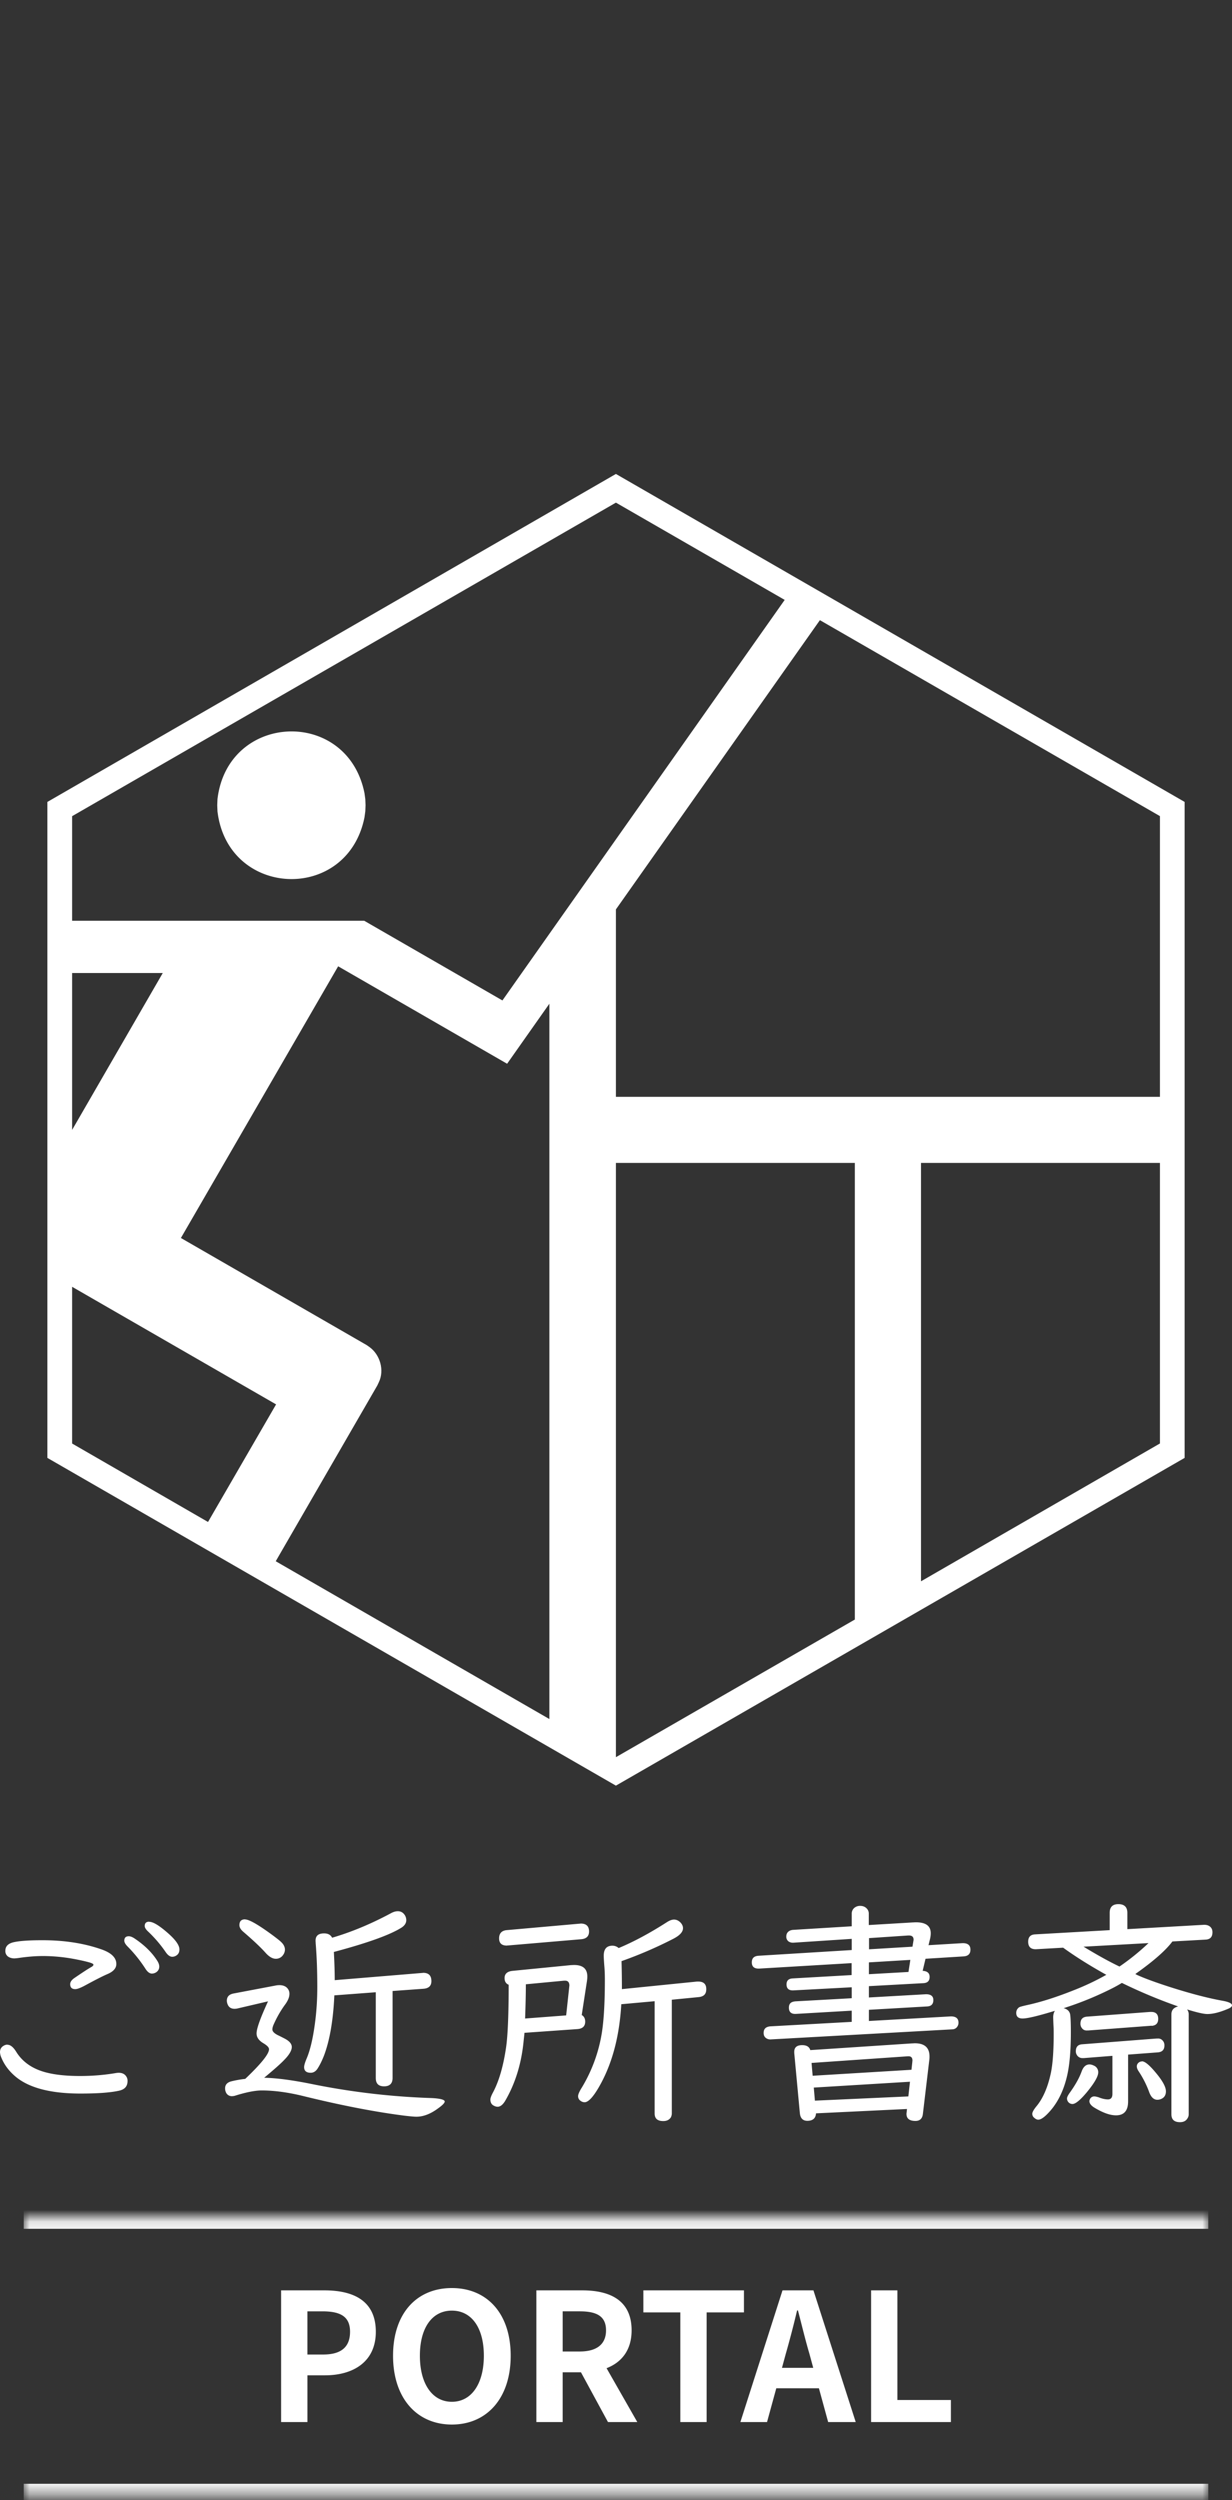 <svg width="104" height="211" fill="none" xmlns="http://www.w3.org/2000/svg"><rect width="100%" height="100%" fill="#333333" stroke="none"/><path d="M51.992 40 4 67.681v55.363l47.992 27.661L100 123.044V67.681L51.992 40ZM6.088 82.12h7.653L6.088 95.363V82.121Zm0 26.484 17.218 9.924-5.746 9.924-11.472-6.621v-13.227Zm40.299 36.487L23.3 131.78l-.02-.021 8.572-14.83.125-.266c.492-1.012.11-2.335-.798-2.982l-.23-.16-15.678-9.037 13.274-22.93 14.263 8.225 3.568-5.067v60.374l.01.005Zm-3.975-60.655L30.744 77.71H6.088v-8.826l45.905-26.463 14.247 8.21-23.828 33.805Zm29.75 52.25-20.17 11.618V98.149h20.17v38.537Zm25.755-14.86-20.17 11.633v-35.31h20.17v23.677Zm0-29.255H51.992V76.753l17.22-24.413 28.705 16.54v23.69Z" fill="#fff"/><path d="M30.768 66.94c-1.45-7.233-11.547-6.812-12.41.51l-.02.512.02.51c.863 7.324 10.96 7.745 12.41.512l.07-.511.02-.511-.02-.511-.07-.512ZM.64 172.575c.242 0 .484.199.726.588.525.851 1.344 1.428 2.468 1.733.777.21 1.754.315 2.92.315.977 0 1.964-.073 2.983-.242a1.92 1.92 0 0 1 .273-.031c.326 0 .546.116.683.368a.645.645 0 0 1 .074.325c0 .452-.242.715-.715.82-.766.168-1.848.241-3.266.241-2.521 0-4.35-.483-5.484-1.439-.546-.462-.934-.987-1.176-1.565a1.366 1.366 0 0 1-.126-.483c0-.252.105-.431.305-.546a.616.616 0 0 1 .325-.095l.01.011Zm2.942-8.824c1.828 0 3.477.252 4.937.757.872.294 1.302.714 1.302 1.249 0 .347-.241.631-.725.841-.462.199-1.113.536-1.964.998-.357.189-.62.283-.777.283-.284 0-.43-.136-.43-.42 0-.178.115-.346.335-.504.694-.473 1.156-.777 1.418-.924.137-.074.21-.147.21-.21 0-.064-.094-.116-.283-.179-.315-.095-.777-.2-1.387-.315a14.595 14.595 0 0 0-2.573-.242c-.63 0-1.303.053-2.027.158-.21.031-.347.042-.42.042a.982.982 0 0 1-.42-.095.568.568 0 0 1-.326-.546c0-.357.21-.588.62-.704.483-.126 1.312-.189 2.51-.189Zm7.28-.336c.157 0 .335.074.545.221.82.556 1.44 1.176 1.86 1.838.115.178.178.347.178.504a.556.556 0 0 1-.21.441.657.657 0 0 1-.42.147c-.179 0-.368-.136-.546-.42a11.578 11.578 0 0 0-1.492-1.859c-.189-.189-.284-.357-.284-.494 0-.252.127-.378.379-.378h-.01Zm1.743-1.218c.325 0 .861.325 1.607.987.63.557.935 1.008.935 1.345 0 .21-.074.378-.22.483a.63.63 0 0 1-.39.136c-.178 0-.367-.126-.546-.388a10.71 10.71 0 0 0-1.491-1.744c-.19-.179-.284-.336-.284-.462 0-.242.126-.368.378-.368l.01.011Zm9.685 13.161c1.05.021 2.415.2 4.107.546a60.54 60.54 0 0 0 9.978 1.166c.778.032 1.166.137 1.166.294 0 .116-.178.305-.546.568-.63.472-1.25.714-1.838.714-.2 0-.557-.032-1.072-.095-2.457-.315-5.273-.861-8.445-1.638-1.313-.326-2.5-.483-3.55-.483-.525 0-1.25.136-2.174.42a1.04 1.04 0 0 1-.326.063.532.532 0 0 1-.515-.315.795.795 0 0 1-.073-.347c0-.294.168-.494.514-.588a9.303 9.303 0 0 1 1.187-.21c1.334-1.271 2.007-2.101 2.007-2.5 0-.158-.168-.326-.505-.525-.357-.221-.546-.484-.546-.809 0-.42.326-1.313.967-2.71l-2.521.588a1.19 1.19 0 0 1-.305.042c-.263 0-.452-.105-.557-.315a.865.865 0 0 1-.094-.357c0-.347.189-.547.567-.62l3.55-.672c.105-.021.21-.032.326-.032.284 0 .504.084.651.242a.69.69 0 0 1 .19.493c0 .284-.137.61-.42.977a9.074 9.074 0 0 0-.883 1.544c-.095.2-.137.358-.137.484 0 .168.158.325.462.483.095.042.284.136.568.283.41.21.609.452.609.715 0 .283-.21.651-.62 1.071-.326.347-.903.851-1.712 1.523h-.01Zm-1.597-13.361c.346 0 1.145.462 2.395 1.387.304.231.525.399.651.525.21.199.315.42.315.641a.784.784 0 0 1-.168.462.716.716 0 0 1-.61.304c-.272 0-.556-.168-.85-.493-.43-.484-1.071-1.082-1.89-1.786-.221-.189-.326-.378-.326-.557 0-.325.157-.493.483-.493v.01Zm7.49 2.731c.041.798.073 1.597.073 2.395l7.373-.609c.053 0 .085-.011.095-.011.462 0 .693.231.693.704 0 .389-.22.609-.672.641l-2.605.189v7.342c0 .462-.242.704-.714.704-.473 0-.704-.231-.704-.704v-7.237l-3.498.263c-.094 2.069-.378 3.749-.861 5.052-.179.462-.368.84-.567 1.145-.147.22-.337.336-.567.336-.368 0-.557-.158-.557-.483 0-.137.073-.389.22-.735.284-.673.515-1.629.683-2.868.137-.987.21-2.048.21-3.151 0-1.303-.042-2.542-.136-3.687 0-.084-.01-.158-.01-.221 0-.42.24-.619.724-.619.315 0 .546.115.672.367 1.65-.483 3.309-1.176 4.99-2.08.2-.105.378-.157.556-.157.252 0 .441.105.588.325a.796.796 0 0 1 .127.431c0 .242-.137.452-.39.62-.976.62-2.877 1.302-5.713 2.059l-.01-.011Zm16.091 6.838c-.01.126-.031.326-.063.599-.178 1.975-.714 3.687-1.575 5.157-.2.326-.41.484-.63.484a.675.675 0 0 1-.326-.095c-.19-.094-.284-.273-.284-.515 0-.126.074-.325.22-.598.505-.946.883-2.238 1.114-3.866.137-.987.21-2.731.21-5.22-.23-.095-.346-.284-.346-.568 0-.357.23-.567.693-.609l4.905-.483c.074 0 .168-.01.273-.01.746 0 1.114.325 1.114.976 0 .116-.01.242-.032.389l-.44 2.857c.199.116.293.305.293.557 0 .388-.22.599-.661.63l-4.475.315h.01Zm4.79-7.899-6.166.525c-.063 0-.105.011-.115.011-.43 0-.651-.2-.651-.609 0-.41.21-.652.63-.694l6.166-.546c.063 0 .094-.01.094-.01.462 0 .704.22.704.672 0 .389-.22.609-.651.651h-.01Zm-4.727 6.691 3.456-.262.273-2.532c-.01-.273-.136-.399-.357-.399h-.094l-3.225.305c0 .766-.021 1.733-.063 2.899l.01-.011Zm8.11-1.208c-.148 2.574-.704 4.769-1.67 6.597-.589 1.113-1.072 1.68-1.43 1.68a.587.587 0 0 1-.346-.126.457.457 0 0 1-.2-.399c0-.136.106-.388.326-.735a12.87 12.87 0 0 0 1.691-4.685c.158-1.04.242-2.5.242-4.39 0-.358-.01-.694-.032-1.009-.042-.504-.063-.84-.063-1.019 0-.567.242-.851.736-.851.189 0 .367.063.525.2 1.281-.536 2.647-1.271 4.086-2.195.22-.137.41-.21.588-.21.2 0 .378.084.546.252.137.147.21.304.21.472 0 .326-.283.631-.871.925a35.044 35.044 0 0 1-4.318 1.859 89.63 89.63 0 0 1 .032 2.363l6.344-.64h.095c.451 0 .683.21.683.64 0 .431-.22.631-.652.673l-2.258.22v9.601c0 .115-.032.22-.073.315-.137.22-.347.326-.652.326-.483 0-.724-.211-.724-.641v-9.475l-2.795.252h-.02Zm20.903-.567 4.82-.273c.42 0 .62.168.62.494 0 .325-.168.514-.504.535l-4.937.284v.945l6.922-.388c.431 0 .641.178.641.535a.578.578 0 0 1-.147.389.503.503 0 0 1-.368.168l-15.346.851a.622.622 0 0 1-.283-.053c-.2-.094-.305-.252-.305-.493 0-.347.19-.525.567-.557l6.87-.378v-.946l-4.727.274h-.052c-.347 0-.526-.179-.526-.526 0-.346.179-.504.557-.535l4.748-.263v-.924l-4.916.262c-.389.021-.588-.147-.588-.504 0-.315.168-.483.504-.504l4.99-.284v-1.008l-7.805.462h-.053c-.378 0-.567-.178-.567-.525 0-.347.179-.525.546-.557l7.889-.483v-.945l-4.937.325h-.042a.651.651 0 0 1-.336-.094.491.491 0 0 1-.21-.42c0-.252.115-.431.357-.526a1.03 1.03 0 0 1 .189-.042l4.979-.304v-1.051a.63.63 0 0 1 .22-.504.744.744 0 0 1 .494-.168c.252 0 .452.095.588.263a.593.593 0 0 1 .137.399v.956l3.718-.221c.074 0 .158-.01.263-.01.83 0 1.25.304 1.25.924 0 .158-.021.336-.074.536l-.115.472 2.804-.168c.483-.031.736.147.736.547 0 .357-.2.546-.589.567l-3.203.199-.242 1.019c.389.021.588.189.588.515s-.168.504-.514.525l-4.612.252v.956Zm3.203 9.412-7.668.367c-.031.42-.273.631-.735.631-.378 0-.588-.221-.63-.652l-.473-5.073v-.095c0-.378.22-.567.672-.567.368 0 .599.137.683.42l8.582-.567c.084 0 .168-.01.252-.01.82 0 1.229.378 1.229 1.113 0 .073 0 .189-.021.326l-.536 4.506c-.042.409-.252.609-.63.609-.504 0-.756-.2-.756-.588 0-.032 0-.063.01-.116l.032-.304h-.01Zm.389-3.309.073-.662c0-.052.01-.094.01-.115 0-.274-.136-.389-.42-.358h-.041l-8.057.557.094 1.082 8.33-.504h.01Zm-.126 1.008-8.12.494.095 1.103 7.888-.357.137-1.24Zm-3.467-11.176 3.677-.221.073-.441c.01-.063.021-.115.021-.147 0-.241-.126-.357-.388-.357h-.074l-3.298.221v.945h-.01Zm0 2.101 3.34-.189.158-1.019-3.498.21v.998Zm22.511 0s.094.042.126.063c.672.304 1.575.63 2.71.998 1.67.535 3.161.935 4.485 1.176.546.095.819.231.819.389 0 .094-.095.189-.284.273-.703.305-1.302.462-1.796.462-.294 0-.872-.126-1.712-.389a.673.673 0 0 1 .137.421v8.424a.601.601 0 0 1-.095.336c-.126.221-.336.336-.64.336-.484 0-.725-.221-.725-.672v-8.424c0-.358.189-.578.567-.673a43.383 43.383 0 0 1-4.748-1.985c-.389.242-.872.494-1.429.756a27.55 27.55 0 0 1-3.487 1.376c.284.074.462.221.536.463.042.136.073.661.073 1.554 0 1.628-.115 2.91-.357 3.855-.325 1.303-.893 2.353-1.712 3.141-.284.273-.515.399-.683.399-.105 0-.22-.053-.336-.158a.421.421 0 0 1-.168-.336c0-.136.116-.346.336-.619.557-.662.967-1.597 1.23-2.816.157-.745.24-1.838.24-3.287 0-.21 0-.41-.01-.599a25.114 25.114 0 0 1-.031-.819c0-.242.052-.42.147-.557-1.408.431-2.322.651-2.731.651-.357 0-.536-.157-.536-.472 0-.2.084-.358.242-.473.063-.042.273-.095.63-.179 1.187-.252 2.542-.682 4.086-1.302a21.623 21.623 0 0 0 2.647-1.261c-1.397-.777-2.616-1.544-3.645-2.29l-2.237.127c-.473.031-.715-.179-.715-.631 0-.388.19-.598.568-.619l6.313-.358v-1.46c0-.483.241-.735.735-.735.493 0 .756.242.756.735v1.376l6.481-.367c.168 0 .305.031.431.105.178.115.273.283.273.525 0 .389-.189.599-.567.62l-2.815.157c-.547.736-1.576 1.649-3.11 2.731v.032Zm-3.898 7.615c.116 0 .242.032.368.095a.599.599 0 0 1 .378.577c0 .337-.325.904-.977 1.692-.546.651-.945.976-1.197.976a.46.46 0 0 1-.305-.115.482.482 0 0 1-.157-.347c0-.115.084-.283.252-.514.451-.631.777-1.208.977-1.755.147-.409.367-.609.672-.609h-.01Zm3.267-.83v3.95c0 .777-.336 1.176-1.019 1.176-.504 0-1.092-.21-1.796-.63-.305-.178-.452-.378-.452-.567 0-.042.01-.095.042-.158a.39.39 0 0 1 .379-.241c.094 0 .21.031.357.073.283.116.556.179.788.179.252 0 .378-.158.378-.462v-3.215l-2.406.19h-.105a.54.54 0 0 1-.514-.305.554.554 0 0 1-.064-.273c0-.368.18-.567.547-.588l6.25-.484h.094c.22-.021.389.074.515.273a.63.63 0 0 1 .073.305c0 .357-.178.557-.546.588l-2.51.189h-.01Zm1.985-2.437-5.336.4h-.094c-.22.021-.389-.074-.504-.273a.586.586 0 0 1-.074-.295c0-.367.179-.567.546-.598l5.336-.399h.095c.389 0 .588.199.588.588 0 .357-.178.556-.546.588l-.01-.011Zm-2.72-4.989a19.64 19.64 0 0 0 2.458-1.985l-5.483.304c1.176.715 2.185 1.271 3.025 1.671v.01Zm1.912 7.994c.23 0 .598.294 1.102.892.61.715.914 1.261.914 1.639 0 .231-.073.41-.22.536a.801.801 0 0 1-.504.178c-.294 0-.526-.21-.683-.63a8.3 8.3 0 0 0-.883-1.754c-.115-.168-.168-.315-.168-.431a.4.4 0 0 1 .127-.294.42.42 0 0 1 .304-.126l.01-.01Z" fill="#fff"/><mask id="a" fill="#fff"><path d="M2 187.107h100v23.52H2v-23.52Z"/></mask><path d="M2 188.107h100v-2H2v2Zm100 21.52H2v2h100v-2Z" fill="#fff" mask="url(#a)"/><path d="M23.73 204.417v-11.115h3.645c2.46 0 4.35.87 4.35 3.495 0 2.535-1.905 3.675-4.29 3.675h-1.484v3.945h-2.22Zm2.22-5.7h1.335c1.53 0 2.265-.645 2.265-1.92 0-1.29-.81-1.725-2.34-1.725h-1.26v3.645Zm12.195 5.91c-2.94 0-4.965-2.205-4.965-5.805 0-3.615 2.025-5.715 4.965-5.715s4.965 2.115 4.965 5.715c0 3.6-2.025 5.805-4.965 5.805Zm0-1.92c1.65 0 2.7-1.515 2.7-3.885 0-2.385-1.05-3.81-2.7-3.81-1.65 0-2.7 1.425-2.7 3.81 0 2.37 1.05 3.885 2.7 3.885Zm7.133 1.71v-11.115h3.87c2.325 0 4.17.825 4.17 3.375 0 1.665-.84 2.7-2.115 3.195l2.595 4.545h-2.475l-2.28-4.2h-1.545v4.2h-2.22Zm2.22-5.955h1.44c1.425 0 2.22-.6 2.22-1.785 0-1.2-.795-1.605-2.22-1.605h-1.44v3.39Zm9.932 5.955v-9.255h-3.12v-1.86h8.49v1.86h-3.15v9.255h-2.22Zm8.91-5.79-.33 1.215h2.64l-.33-1.215c-.344-1.155-.644-2.43-.96-3.63h-.074a79.95 79.95 0 0 1-.945 3.63Zm-3.84 5.79 3.556-11.115h2.61l3.57 11.115H69.91l-.78-2.85h-3.6l-.78 2.85H62.5Zm11.035 0v-11.115h2.22v9.255h4.515v1.86h-6.735Z" fill="#fff"/></svg>